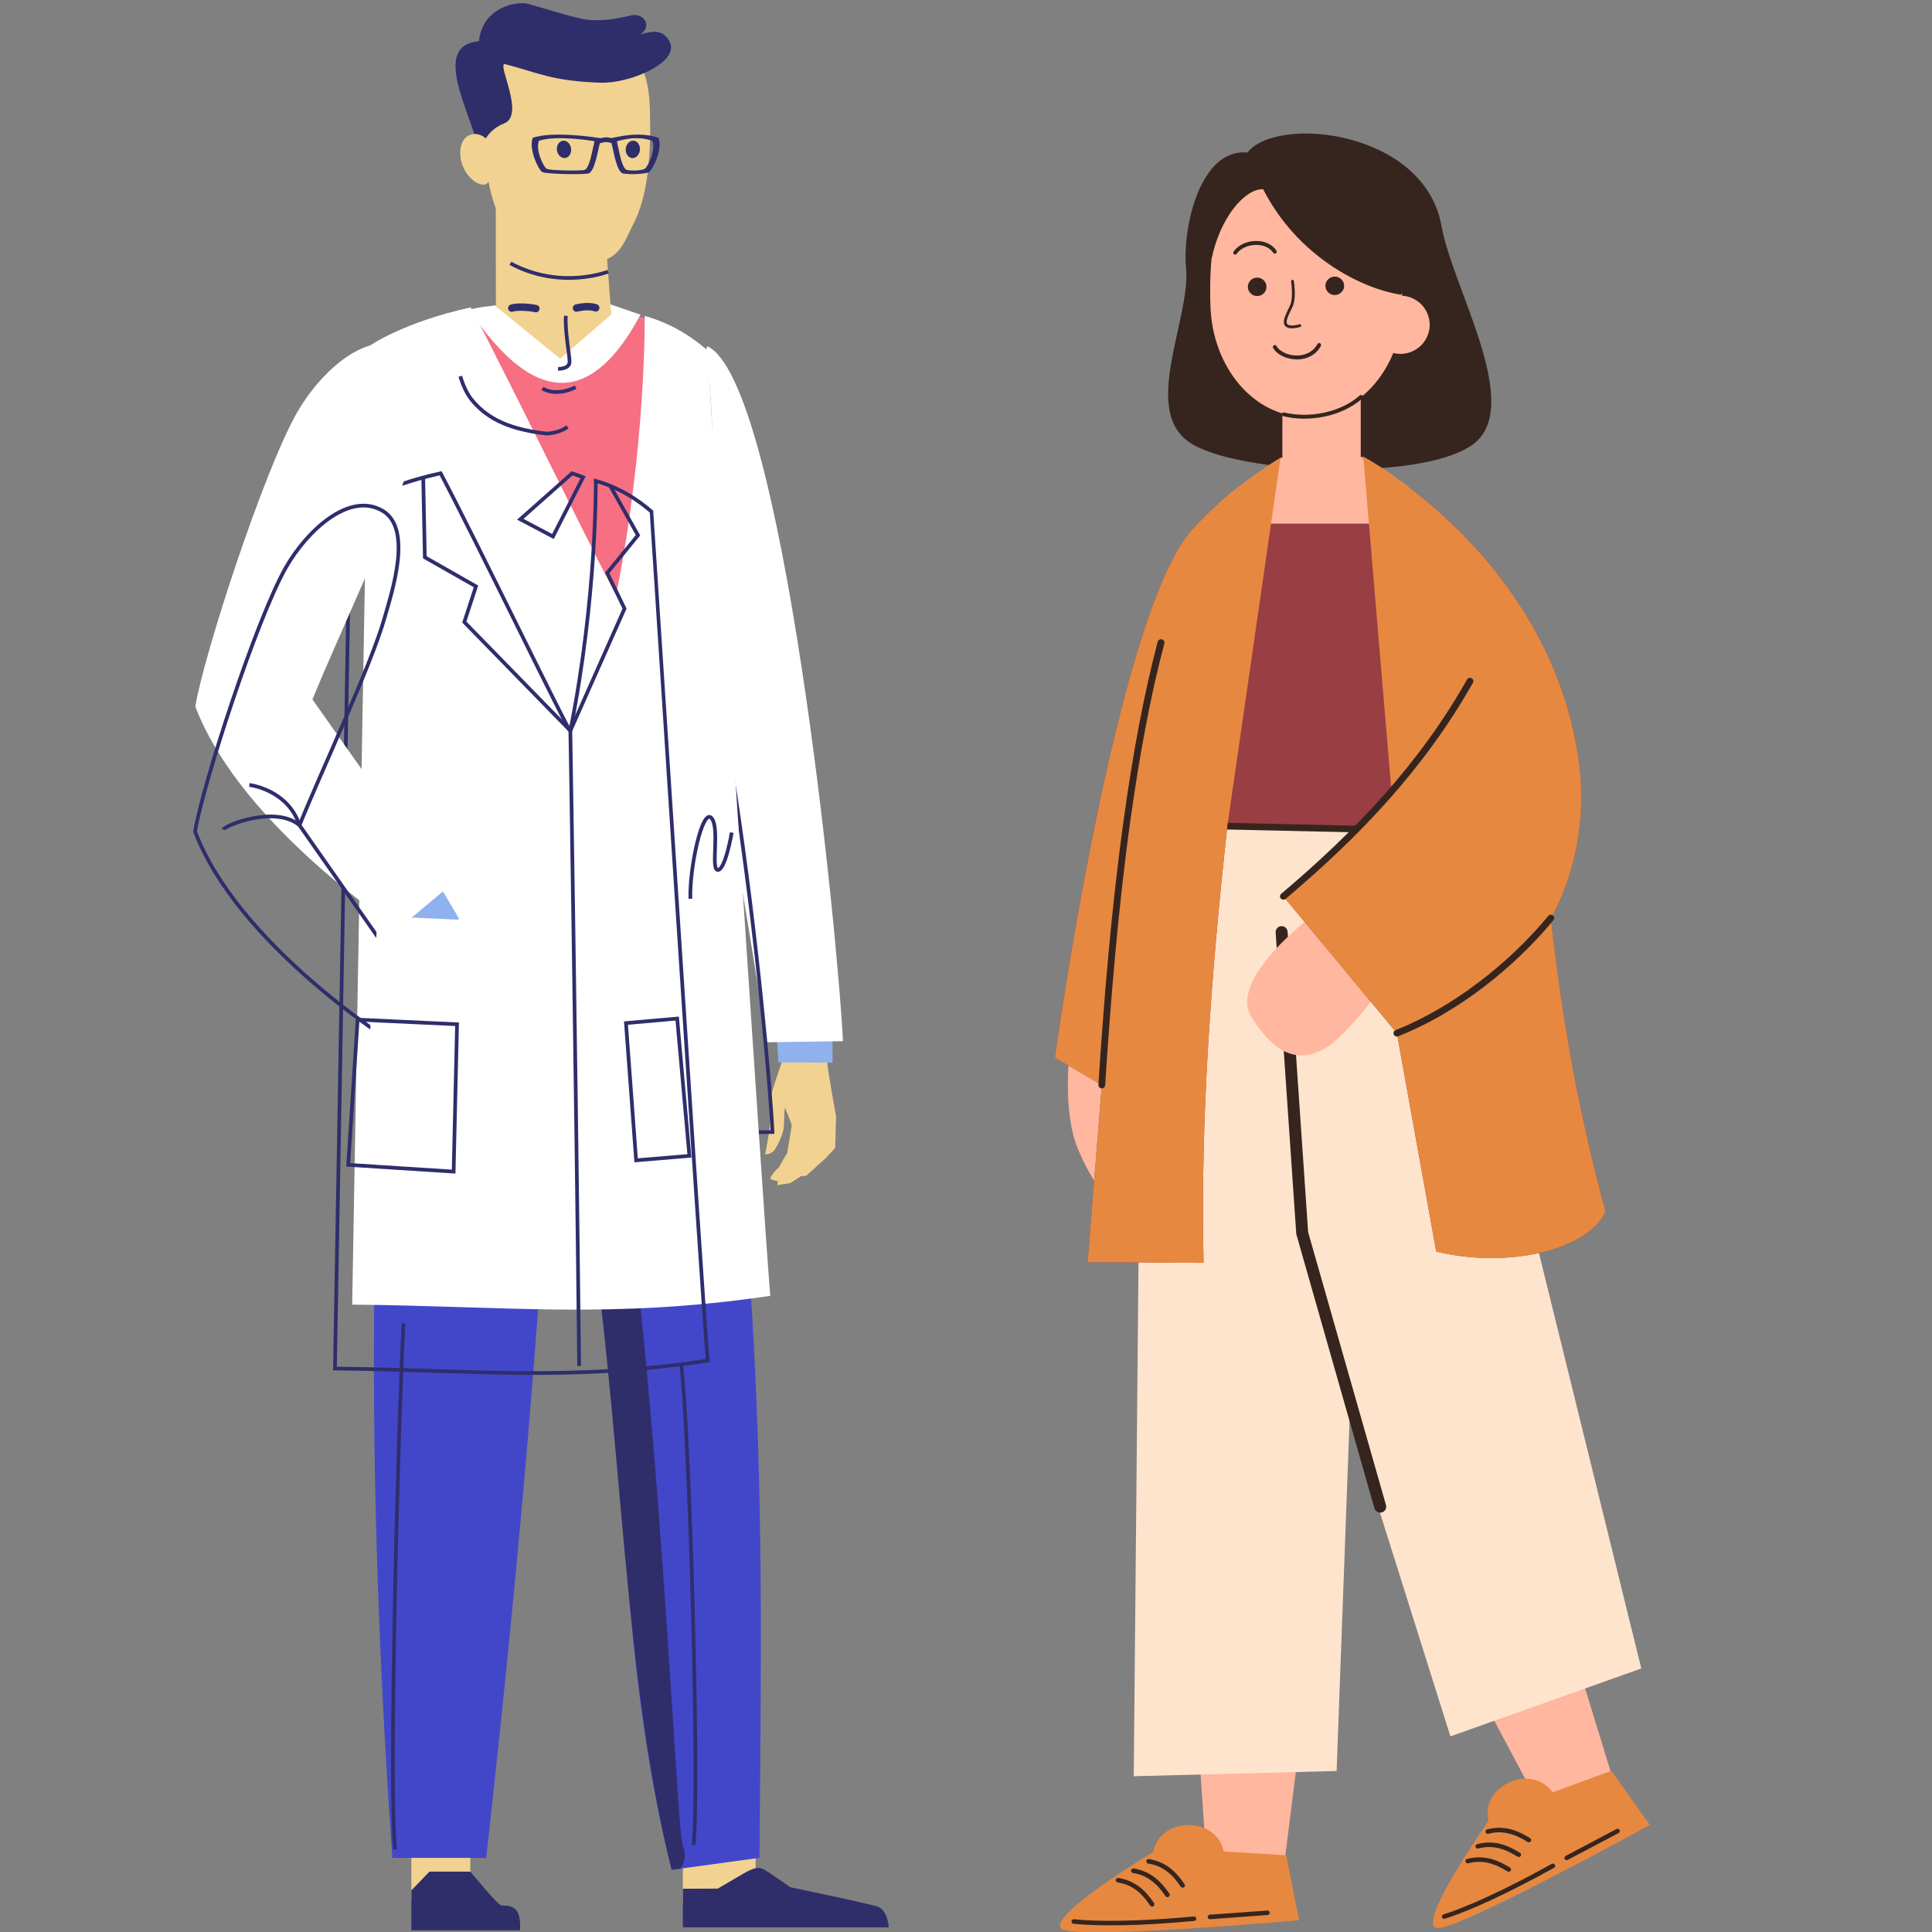 <svg xmlns="http://www.w3.org/2000/svg" xmlns:xlink="http://www.w3.org/1999/xlink" width="100" zoomAndPan="magnify" viewBox="0 0 75 75" height="100" preserveAspectRatio="xMidYMid meet" version="1.0"><rect x="0" y="0" width="75" height="75" fill="#808080" stroke="none"/><defs><clipPath id="179eda393f"><path d="M 24.953 38.66 L 34.5 38.66 L 34.5 51.047 L 24.953 51.047 Z M 24.953 38.66 " clip-rule="nonzero"/></clipPath><clipPath id="15d3e7bb6c"><path d="M 25.941 38.883 L 34.5 38.883 L 34.5 50.867 L 25.941 50.867 Z M 25.941 38.883 " clip-rule="nonzero"/></clipPath><clipPath id="92c256c96c"><path d="M 21.543 8.23 L 34.5 8.23 L 34.5 45.656 L 21.543 45.656 Z M 21.543 8.23 " clip-rule="nonzero"/></clipPath><clipPath id="eccc01b426"><path d="M 15.934 72.609 L 20.195 72.609 L 20.195 74.934 L 15.934 74.934 Z M 15.934 72.609 " clip-rule="nonzero"/></clipPath><clipPath id="d691261d74"><path d="M 26.477 72.477 L 34.5 72.477 L 34.5 74.84 L 26.477 74.84 Z M 26.477 72.477 " clip-rule="nonzero"/></clipPath><clipPath id="3955d6cbda"><path d="M 10.953 43.473 L 21.902 43.473 L 21.902 74.934 L 10.953 74.934 Z M 10.953 43.473 " clip-rule="nonzero"/></clipPath><clipPath id="6d2ac9d44b"><path d="M 23.516 45.211 L 34.5 45.211 L 34.5 74.934 L 23.516 74.934 Z M 23.516 45.211 " clip-rule="nonzero"/></clipPath><clipPath id="3e71f72e7c"><path d="M 8.309 0.121 L 34.5 0.121 L 34.5 17.809 L 8.309 17.809 Z M 8.309 0.121 " clip-rule="nonzero"/></clipPath><clipPath id="d2da1390eb"><path d="M 11.09 0.121 L 34.5 0.121 L 34.5 17.766 L 11.09 17.766 Z M 11.09 0.121 " clip-rule="nonzero"/></clipPath><clipPath id="1ec0705340"><path d="M 8.441 6.715 L 34.5 6.715 L 34.5 56.035 L 8.441 56.035 Z M 8.441 6.715 " clip-rule="nonzero"/></clipPath><clipPath id="96f776bd56"><path d="M 21 30 L 34.5 30 L 34.5 47 L 21 47 Z M 21 30 " clip-rule="nonzero"/></clipPath><clipPath id="127851f8a4"><path d="M 7.5 13 L 18 13 L 18 37 L 7.5 37 Z M 7.5 13 " clip-rule="nonzero"/></clipPath><clipPath id="5519ccc035"><path d="M 7.5 8 L 23 8 L 23 42 L 7.5 42 Z M 7.5 8 " clip-rule="nonzero"/></clipPath><clipPath id="f046a7e584"><path d="M 23.922 21.598 L 34.5 21.598 L 34.5 35.543 L 23.922 35.543 Z M 23.922 21.598 " clip-rule="nonzero"/></clipPath><clipPath id="8296555149"><path d="M 7.5 21 L 18 21 L 18 33 L 7.5 33 Z M 7.5 21 " clip-rule="nonzero"/></clipPath><clipPath id="698ce952bb"><path d="M 7.5 20 L 18 20 L 18 33 L 7.5 33 Z M 7.5 20 " clip-rule="nonzero"/></clipPath><clipPath id="4afe0371ec"><path d="M 55 68 L 64.352 68 L 64.352 75 L 55 75 Z M 55 68 " clip-rule="nonzero"/></clipPath><clipPath id="ed7d91220b"><path d="M 40.352 17 L 63 17 L 63 50 L 40.352 50 Z M 40.352 17 " clip-rule="nonzero"/></clipPath><clipPath id="f58b31d3cb"><path d="M 40.352 17 L 63 17 L 63 50 L 40.352 50 Z M 40.352 17 " clip-rule="nonzero"/></clipPath></defs><path fill="#f2d291" d="M 30.453 40.863 C 30.344 41.328 29.965 42.273 29.91 42.648 C 29.895 42.773 29.898 43.012 29.891 43.605 C 29.84 44.199 29.699 44.809 29.699 44.809 C 29.699 44.809 29.949 44.824 30.078 44.629 C 30.207 44.434 30.402 44.027 30.426 43.766 C 30.445 43.508 30.441 43.098 30.469 43.008 C 30.621 43.332 30.734 43.672 30.734 43.672 C 30.691 44.039 30.594 44.508 30.555 44.777 C 30.441 44.926 30.23 45.332 30.23 45.332 C 30.18 45.34 29.926 45.629 29.898 45.758 C 30.055 45.844 30.211 45.855 30.211 45.855 C 30.18 45.906 30.168 45.961 30.18 46.004 L 30.676 45.93 L 31.094 45.66 L 31.301 45.641 L 32.07 44.945 L 32.422 44.559 L 32.457 43.344 C 32.457 43.344 32.137 41.578 32.121 41.316 C 32.113 41.25 32.102 41.043 32.082 40.766 L 30.453 40.863 " fill-opacity="1" fill-rule="evenodd"/><g clip-path="url(#179eda393f)"><path stroke-linecap="butt" transform="matrix(0.004, 0, 0, -0.004, 7.5, 74.935)" fill="none" stroke-linejoin="miter" d="M 5062.015 6526.935 L 5114.255 6545.347 L 5269.232 6728.587 L 5301.447 6973.2 " stroke="#2f2e6b" stroke-width="35.908" stroke-opacity="1" stroke-miterlimit="22.926"/></g><g clip-path="url(#15d3e7bb6c)"><path stroke-linecap="butt" transform="matrix(0.004, 0, 0, -0.004, 7.5, 74.935)" fill="none" stroke-linejoin="miter" d="M 5274.456 6566.389 L 5383.289 6704.038 L 5415.503 6925.855 " stroke="#2f2e6b" stroke-width="35.908" stroke-opacity="1" stroke-miterlimit="22.926"/></g><path fill="#8fb2ee" d="M 32.32 40.02 L 30.164 40.383 L 30.219 41.242 L 32.32 41.254 L 32.32 40.02 " fill-opacity="1" fill-rule="evenodd"/><path fill="#ffffff" d="M 27.457 13.441 C 30.379 14.77 32.52 36.203 32.723 40.418 L 29.762 40.461 C 28.832 34.344 27.734 28.406 26.859 22.242 C 26.859 22.242 26.453 16.117 27.457 13.441 " fill-opacity="1" fill-rule="evenodd"/><g clip-path="url(#92c256c96c)"><path stroke-linecap="butt" transform="matrix(0.004, 0, 0, -0.004, 7.5, 74.935)" fill="none" stroke-linejoin="miter" d="M 4448.2 13802.193 C 5099.454 13504.098 5576.575 8693.38 5621.85 7747.369 L 4961.889 7737.724 C 4754.672 9110.712 4510.017 10443.37 4314.989 11826.879 C 4314.989 11826.879 4224.441 13201.62 4448.2 13802.193 Z M 4448.2 13802.193 " stroke="#2f2e6b" stroke-width="35.908" stroke-opacity="1" stroke-miterlimit="22.926"/></g><path fill="#f66f82" d="M 27.641 31.609 L 16.094 31.609 L 15.512 22.547 L 14.324 13.441 C 15.738 12.66 17.418 12.145 19.293 11.922 C 20 11.836 20.738 11.797 21.504 11.797 C 22.512 11.797 22.879 11.684 23.762 11.957 C 25.34 12.438 25.988 12.594 27.406 13.672 C 27.883 17.465 27.625 19.93 27.371 22.668 C 27.137 25.168 27.871 29.109 27.641 31.609 " fill-opacity="1" fill-rule="evenodd"/><path fill="#f2d291" d="M 15.969 73.805 L 18.258 73.805 L 18.258 71.148 L 15.969 71.148 L 15.969 73.805 " fill-opacity="1" fill-rule="evenodd"/><g clip-path="url(#eccc01b426)"><path fill="#2f2e6b" d="M 20.191 74.934 C 20.191 74.707 20.223 74.223 19.93 74.059 C 19.715 73.941 19.574 73.996 19.449 73.961 C 19.293 73.914 18.426 72.852 18.258 72.656 L 16.672 72.656 L 15.969 73.383 L 15.969 74.934 L 20.191 74.934 " fill-opacity="1" fill-rule="evenodd"/></g><path fill="#4247ca" d="M 15.672 30.867 C 14.039 45.223 14.367 59.855 15.23 72.121 C 16.387 72.121 17.719 72.121 18.875 72.121 C 20.188 60.305 21.496 46.523 21.906 30.871 L 15.672 30.867 " fill-opacity="1" fill-rule="evenodd"/><path fill="#f2d291" d="M 26.508 73.871 L 29.332 73.871 L 29.332 71.219 L 26.508 71.219 L 26.508 73.871 " fill-opacity="1" fill-rule="evenodd"/><path fill="#4247ca" d="M 27.254 30.867 C 28.199 38.492 29 46.32 29.332 53.59 C 29.641 60.336 29.516 66.59 29.484 72.121 L 26.074 72.586 C 24.41 65.977 24.172 58.82 23.965 53.324 C 23.336 48.762 22.695 45.172 22.031 41.426 C 21.82 40.258 20.641 39.422 20.5 38.195 C 20.25 36.031 21.133 33.137 20.859 30.867 L 27.254 30.867 " fill-opacity="1" fill-rule="evenodd"/><g clip-path="url(#d691261d74)"><path fill="#2f2e6b" d="M 26.508 74.82 L 34.504 74.82 C 34.504 74.82 34.465 74.141 34.059 74.012 C 33.652 73.879 30.68 73.262 30.68 73.262 C 30.68 73.262 29.895 72.715 29.676 72.582 C 29.453 72.453 29.246 72.504 28.836 72.746 L 27.863 73.316 L 26.508 73.32 L 26.508 74.82 " fill-opacity="1" fill-rule="evenodd"/></g><path fill="#2f2e6b" d="M 23 39.148 C 25.383 47.465 26.207 70.926 26.508 71.66 C 26.648 72.004 26.59 72.293 26.414 72.539 L 26.074 72.586 C 23.926 64.059 24.203 53.047 22.191 43.301 L 22.199 43.301 L 23 39.148 " fill-opacity="1" fill-rule="evenodd"/><path stroke-linecap="butt" transform="matrix(0.004, 0, 0, -0.004, 7.5, 74.935)" fill="none" stroke-linejoin="miter" d="M 3091.712 7039.833 L 3311.119 8193.634 " stroke="#2f2e6b" stroke-width="35.908" stroke-opacity="1" stroke-miterlimit="22.926"/><g clip-path="url(#3955d6cbda)"><path stroke-linecap="butt" transform="matrix(0.004, 0, 0, -0.004, 7.5, 74.935)" fill="none" stroke-linejoin="miter" d="M 1959.855 785.987 C 1898.909 1312.913 1979.88 4654.201 2040.826 5889.539 " stroke="#2f2e6b" stroke-width="35.908" stroke-opacity="1" stroke-miterlimit="22.926"/></g><g clip-path="url(#6d2ac9d44b)"><path stroke-linecap="butt" transform="matrix(0.004, 0, 0, -0.004, 7.5, 74.935)" fill="none" stroke-linejoin="miter" d="M 4855.669 827.194 C 4916.615 1373.408 4815.619 4876.895 4734.647 5504.646 " stroke="#2f2e6b" stroke-width="35.908" stroke-opacity="1" stroke-miterlimit="22.926"/></g><path fill="#ffffff" d="M 18.215 12.027 C 20.844 15.957 23.059 15.594 24.863 12.215 L 23.594 11.781 L 19.723 11.781 C 19.215 11.883 18.672 11.887 18.215 12.027 " fill-opacity="1" fill-rule="evenodd"/><path fill="#f2d291" d="M 23.73 12.211 L 21.742 13.922 L 19.25 11.895 L 19.246 7.168 L 23.391 7.746 L 23.73 12.211 " fill-opacity="1" fill-rule="evenodd"/><path stroke-linecap="butt" transform="matrix(0.004, 0, 0, -0.004, 7.5, 74.935)" fill="none" stroke-linejoin="miter" d="M 3174.425 13694.353 L 2858.376 13526.894 L 2509.241 14113.438 L 2615.462 14152.015 Z M 3174.425 13694.353 " stroke="#2f2e6b" stroke-width="35.908" stroke-opacity="1" stroke-miterlimit="22.926"/><path fill="#f2d291" d="M 21.898 0.973 C 21.102 1.012 18.699 1.156 18.734 4.25 C 18.773 7.348 19.273 8.348 19.664 8.801 C 20.164 9.379 20.961 10.012 22.906 10.219 C 24.035 10.129 24.203 9.453 24.543 8.785 C 24.812 8.254 25.344 7.18 25.223 4.09 C 25.102 0.996 22.695 0.973 21.898 0.973 " fill-opacity="1" fill-rule="evenodd"/><path fill="#2f2e6b" d="M 18.609 5.926 C 18.336 4.453 16.68 1.77 18.59 1.602 C 18.75 0.188 20.172 0.062 20.457 0.141 C 21.445 0.398 22.387 0.754 22.988 0.781 C 23.609 0.812 24.148 0.676 24.5 0.598 C 24.992 0.488 25.332 1.012 24.867 1.328 C 25.086 1.293 25.73 1.004 26.012 1.656 C 26.348 2.438 24.445 3.246 23.316 3.211 C 21.395 3.145 20.906 2.824 19.586 2.484 C 19.312 2.527 20.391 4.477 19.566 4.793 C 18.742 5.113 18.656 5.926 18.609 5.926 " fill-opacity="1" fill-rule="evenodd"/><path stroke-linecap="butt" transform="matrix(0.004, 0, 0, -0.004, 7.5, 74.935)" fill="none" stroke-linejoin="miter" d="M 4026.801 16097.52 C 4026.801 16097.52 3567.093 15915.156 3078.653 16178.181 " stroke="#2f2e6b" stroke-width="35.908" stroke-opacity="1" stroke-miterlimit="22.926"/><path fill="#2f2e6b" d="M 21.875 5.461 C 22.027 5.457 22.16 5.605 22.172 5.793 C 22.184 5.98 22.066 6.133 21.914 6.137 C 21.762 6.137 21.629 5.988 21.617 5.805 C 21.605 5.617 21.723 5.465 21.875 5.461 " fill-opacity="1" fill-rule="evenodd"/><path fill="#2f2e6b" d="M 24.57 5.461 C 24.418 5.465 24.293 5.621 24.289 5.809 C 24.289 5.992 24.41 6.141 24.562 6.137 C 24.715 6.133 24.84 5.977 24.844 5.789 C 24.844 5.602 24.723 5.457 24.57 5.461 " fill-opacity="1" fill-rule="evenodd"/><path stroke-linecap="butt" transform="matrix(0.004, 0, 0, -0.004, 7.5, 74.935)" fill="none" stroke-linejoin="miter" d="M 3616.72 15668.79 C 3604.531 15531.14 3655.9 15269.869 3652.417 15219.018 C 3648.064 15149.755 3540.973 15154.139 3540.973 15154.139 " stroke="#2f2e6b" stroke-width="35.908" stroke-opacity="1" stroke-miterlimit="22.926"/><path stroke-linecap="butt" transform="matrix(0.004, 0, 0, -0.004, 7.5, 74.935)" fill="none" stroke-linejoin="miter" d="M 3389.478 14963.884 C 3389.478 14963.884 3511.37 14877.963 3711.622 14976.159 " stroke="#2f2e6b" stroke-width="35.908" stroke-opacity="1" stroke-miterlimit="22.926"/><g clip-path="url(#3e71f72e7c)"><path stroke-linecap="round" transform="matrix(0.004, 0, 0, -0.004, 7.5, 74.935)" fill="none" stroke-linejoin="miter" d="M 3091.712 15743.314 C 3133.504 15759.095 3254.526 15754.711 3325.92 15738.93 " stroke="#2f2e6b" stroke-width="71.822" stroke-opacity="1" stroke-miterlimit="28.654"/></g><g clip-path="url(#d2da1390eb)"><path stroke-linecap="round" transform="matrix(0.004, 0, 0, -0.004, 7.5, 74.935)" fill="none" stroke-linejoin="miter" d="M 3906.65 15745.944 C 3864.858 15761.725 3791.723 15761.725 3719.458 15744.19 " stroke="#2f2e6b" stroke-width="71.822" stroke-opacity="1" stroke-miterlimit="28.654"/></g><path fill="#2f2e6b" d="M 23.074 5.48 C 23.074 5.48 23.055 5.629 23.023 5.73 C 22.992 5.828 22.879 6.594 22.664 6.602 C 22.449 6.637 21.336 6.621 21.219 6.551 C 21.098 6.477 20.777 5.809 20.922 5.465 C 21.594 5.242 22.922 5.457 23.074 5.48 Z M 23.953 5.48 C 24.105 5.457 24.652 5.242 25.324 5.465 C 25.469 5.809 25.148 6.477 25.031 6.551 C 24.91 6.621 24.574 6.637 24.359 6.602 C 24.145 6.594 24.031 5.828 24 5.73 C 23.969 5.629 23.953 5.48 23.953 5.48 Z M 23.312 5.363 C 23.094 5.332 21.496 5.078 20.684 5.348 C 20.508 5.766 20.898 6.586 21.047 6.676 C 21.195 6.762 22.555 6.781 22.82 6.738 C 23.082 6.727 23.219 5.793 23.258 5.668 C 23.27 5.637 23.281 5.598 23.289 5.559 C 23.492 5.512 23.531 5.496 23.738 5.555 C 23.746 5.594 23.754 5.637 23.766 5.668 C 23.805 5.793 23.941 6.727 24.207 6.738 C 24.469 6.781 25.055 6.762 25.199 6.676 C 25.348 6.586 25.738 5.766 25.562 5.348 C 24.766 5.082 23.988 5.324 23.727 5.359 C 23.512 5.316 23.527 5.324 23.312 5.363 " fill-opacity="1" fill-rule="evenodd"/><path fill="#f2d291" d="M 19.012 5.586 C 18.906 5.402 18.777 5.254 18.531 5.211 C 18.289 5.164 17.848 5.297 17.867 5.984 C 17.883 6.672 18.477 7.25 18.84 7.16 C 19.203 7.066 19.012 5.586 19.012 5.586 " fill-opacity="1" fill-rule="evenodd"/><path stroke-linecap="butt" transform="matrix(0.004, 0, 0, -0.004, 7.5, 74.935)" fill="none" stroke-linejoin="miter" d="M 2507.5 15489.057 C 2506.629 15508.345 2430.011 15595.143 2367.324 15532.894 " stroke="#2f2e6b" stroke-width="35.908" stroke-opacity="1" stroke-miterlimit="22.926"/><path fill="#ffffff" d="M 25.027 12.262 C 25.027 12.262 25.09 17.254 23.922 23.066 C 23.922 23.281 19.797 14.793 18.273 11.934 C 15.633 12.508 14.324 13.441 14.324 13.441 L 13.672 50.645 C 19.746 50.703 23.75 51.211 29.902 50.305 C 29.68 47.82 27.461 13.609 27.457 13.594 C 26.594 12.852 25.773 12.473 25.027 12.262 " fill-opacity="1" fill-rule="evenodd"/><g clip-path="url(#1ec0705340)"><path stroke-linecap="butt" transform="matrix(0.004, 0, 0, -0.004, 7.5, 74.935)" fill="none" stroke-linejoin="miter" d="M 3906.65 14066.971 C 3906.65 14066.971 3920.58 12946.486 3660.253 11641.885 C 3660.253 11593.664 2740.837 13498.838 2401.279 14140.618 C 1812.713 14011.736 1521.042 13802.193 1521.042 13802.193 L 1375.642 5452.042 C 2729.518 5438.89 3621.944 5324.913 4993.233 5528.319 C 4943.606 6085.931 4449.071 13764.493 4448.2 13768 C 4255.784 13934.582 4072.946 14019.626 3906.65 14066.971 Z M 3906.65 14066.971 " stroke="#2f2e6b" stroke-width="35.908" stroke-opacity="1" stroke-miterlimit="22.926"/></g><path stroke-linecap="butt" transform="matrix(0.004, 0, 0, -0.004, 7.5, 74.935)" fill="none" stroke-linejoin="miter" d="M 3174.425 13694.353 L 3491.345 13526.894 L 3783.887 14102.041 L 3677.666 14140.618 Z M 3174.425 13694.353 " stroke="#2f2e6b" stroke-width="35.908" stroke-opacity="1" stroke-miterlimit="22.926"/><path stroke-linecap="butt" transform="matrix(0.004, 0, 0, -0.004, 7.5, 74.935)" fill="none" stroke-linejoin="miter" d="M 3660.253 11641.885 C 3660.253 11641.885 3713.363 8459.288 3745.578 5477.467 " stroke="#2f2e6b" stroke-width="35.908" stroke-opacity="1" stroke-miterlimit="22.926"/><path stroke-linecap="butt" transform="matrix(0.004, 0, 0, -0.004, 7.5, 74.935)" fill="none" stroke-linejoin="miter" d="M 3660.253 11641.885 L 2631.133 12696.613 L 2744.319 13042.929 L 2248.043 13325.242 L 2232.371 14099.41 " stroke="#2f2e6b" stroke-width="35.908" stroke-opacity="1" stroke-miterlimit="22.926"/><path stroke-linecap="butt" transform="matrix(0.004, 0, 0, -0.004, 7.5, 74.935)" fill="none" stroke-linejoin="miter" d="M 3660.253 11641.885 L 4186.132 12827.249 L 4018.094 13173.564 L 4316.731 13539.168 L 4044.214 14024.01 " stroke="#2f2e6b" stroke-width="35.908" stroke-opacity="1" stroke-miterlimit="22.926"/><path stroke-linecap="butt" transform="matrix(0.004, 0, 0, -0.004, 7.5, 74.935)" fill="none" stroke-linejoin="miter" d="M 2591.954 15082.245 C 2629.392 14958.624 2672.925 14889.361 2711.234 14843.77 C 2822.679 14714.011 3000.293 14571.101 3433.882 14525.51 C 3523.56 14532.524 3585.376 14557.073 3632.392 14591.266 " stroke="#2f2e6b" stroke-width="35.908" stroke-opacity="1" stroke-miterlimit="22.926"/><g clip-path="url(#96f776bd56)"><path stroke-linecap="butt" transform="matrix(0.004, 0, 0, -0.004, 7.5, 74.935)" fill="none" stroke-linejoin="miter" d="M 4200.062 8804.727 L 4697.209 8848.565 L 4815.619 7515.907 L 4298.447 7472.946 Z M 4200.062 8804.727 " stroke="#2f2e6b" stroke-width="35.908" stroke-opacity="1" stroke-miterlimit="22.926"/></g><g clip-path="url(#127851f8a4)"><path fill="#ffffff" d="M 11.535 16.008 C 10.246 18.258 7.914 25.406 7.582 27.426 C 9.402 32.23 15.934 36.379 15.934 36.379 L 17.383 34.609 C 17.383 34.609 13.664 29.324 12.129 27.152 C 13.145 24.656 15.242 20.27 15.848 18.133 C 16.152 17.062 17.055 14.355 15.77 13.57 C 14.312 12.688 12.449 14.418 11.535 16.008 " fill-opacity="1" fill-rule="evenodd"/></g><g clip-path="url(#5519ccc035)"><path stroke-linecap="butt" transform="matrix(0.004, 0, 0, -0.004, 7.5, 74.935)" fill="none" stroke-linejoin="miter" d="M 899.391 13226.169 C 612.074 12721.162 92.29 11116.713 18.284 10663.434 C 424.011 9585.033 1879.754 8653.926 1879.754 8653.926 L 2202.769 9051.093 C 2202.769 9051.093 1373.901 10237.334 1031.732 10724.806 C 1258.103 11285.048 1725.647 12269.637 1860.6 12749.218 C 1928.511 12989.447 2129.633 13597.034 1843.186 13773.26 C 1518.43 13971.405 1103.126 13583.006 899.391 13226.169 Z M 899.391 13226.169 " stroke="#2f2e6b" stroke-width="35.908" stroke-opacity="1" stroke-miterlimit="22.926"/></g><path fill="#8fb2ee" d="M 17.195 34.605 L 15.523 36.004 L 16.008 36.719 L 17.824 35.668 L 17.195 34.605 " fill-opacity="1" fill-rule="evenodd"/><path fill="#ffffff" d="M 14.66 35.559 L 18.988 35.758 L 18.84 42.129 L 14.25 41.836 L 14.66 35.559 " fill-opacity="1" fill-rule="evenodd"/><path stroke-linecap="butt" transform="matrix(0.004, 0, 0, -0.004, 7.5, 74.935)" fill="none" stroke-linejoin="miter" d="M 1595.919 8838.044 L 2560.61 8793.329 L 2527.525 7363.353 L 1504.5 7429.109 Z M 1595.919 8838.044 " stroke="#2f2e6b" stroke-width="35.908" stroke-opacity="1" stroke-miterlimit="22.926"/><g clip-path="url(#f046a7e584)"><path stroke-linecap="butt" transform="matrix(0.004, 0, 0, -0.004, 7.5, 74.935)" fill="none" stroke-linejoin="miter" d="M 4825.196 10011.133 C 4815.619 10313.611 4940.994 10887.881 5028.06 10796.699 C 5114.255 10705.518 5019.353 10289.939 5091.618 10290.816 C 5164.753 10290.816 5226.57 10653.789 5226.57 10653.789 " stroke="#2f2e6b" stroke-width="35.908" stroke-opacity="1" stroke-miterlimit="22.926"/></g><g clip-path="url(#8296555149)"><path stroke-linecap="butt" transform="matrix(0.004, 0, 0, -0.004, 7.5, 74.935)" fill="none" stroke-linejoin="miter" d="M 1031.732 10724.806 C 796.653 10920.321 308.213 10724.806 293.412 10682.722 " stroke="#2f2e6b" stroke-width="35.908" stroke-opacity="1" stroke-miterlimit="22.926"/></g><g clip-path="url(#698ce952bb)"><path stroke-linecap="butt" transform="matrix(0.004, 0, 0, -0.004, 7.5, 74.935)" fill="none" stroke-linejoin="miter" d="M 545.033 11115.836 C 545.033 11115.836 916.804 11073.752 1031.732 10724.806 " stroke="#2f2e6b" stroke-width="35.908" stroke-opacity="1" stroke-miterlimit="22.926"/></g><path fill="#36251e" d="M 46.043 10.402 C 45.895 8.84 46.586 5.746 48.426 5.922 C 49.566 4.453 55.301 5.062 55.957 8.766 C 56.375 11.133 59.059 15.582 57.301 17.152 C 55.543 18.719 47.969 18.445 46.145 17.152 C 44.316 15.859 46.227 12.363 46.043 10.402 Z M 46.043 10.402 " fill-opacity="1" fill-rule="evenodd"/><path fill="#ffb79f" d="M 46.504 67.383 L 46.891 73.035 L 49.766 73.055 L 50.637 66.152 Z M 46.504 67.383 " fill-opacity="1" fill-rule="evenodd"/><path fill="#ffb79f" d="M 57.516 65.879 L 60.191 70.895 L 62.828 69.758 L 60.785 63.102 Z M 57.516 65.879 " fill-opacity="1" fill-rule="evenodd"/><path fill="#e78841" d="M 44.77 71.891 C 45.02 70.512 47.238 70.496 47.504 71.875 L 49.93 72.02 L 50.43 74.543 C 50.43 74.543 42.207 75.277 41.277 74.91 C 40.352 74.543 44.77 71.891 44.77 71.891 Z M 44.77 71.891 " fill-opacity="1" fill-rule="evenodd"/><g clip-path="url(#4afe0371ec)"><path fill="#e78841" d="M 57.785 70.688 C 57.441 69.328 59.465 68.426 60.273 69.578 L 62.551 68.742 L 64.047 70.844 C 64.047 70.844 56.836 74.812 55.836 74.848 C 54.836 74.883 57.785 70.688 57.785 70.688 Z M 57.785 70.688 " fill-opacity="1" fill-rule="evenodd"/></g><path fill="#36251e" d="M 44.574 72.344 C 44.863 72.387 45.102 72.496 45.301 72.648 C 45.512 72.805 45.684 73.016 45.836 73.242 C 45.863 73.281 45.918 73.293 45.961 73.266 C 46 73.238 46.012 73.184 45.984 73.145 C 45.82 72.898 45.633 72.68 45.41 72.508 C 45.184 72.34 44.922 72.219 44.602 72.168 C 44.555 72.16 44.508 72.195 44.5 72.242 C 44.492 72.289 44.527 72.336 44.574 72.344 Z M 44.574 72.344 " fill-opacity="1" fill-rule="evenodd"/><path fill="#36251e" d="M 57.777 71.188 C 58.062 71.109 58.32 71.117 58.566 71.176 C 58.824 71.234 59.066 71.355 59.301 71.504 C 59.344 71.531 59.398 71.52 59.426 71.477 C 59.453 71.434 59.438 71.383 59.398 71.355 C 59.145 71.199 58.883 71.07 58.609 71.004 C 58.336 70.938 58.047 70.934 57.734 71.016 C 57.688 71.031 57.656 71.078 57.668 71.125 C 57.684 71.172 57.73 71.199 57.777 71.188 Z M 57.777 71.188 " fill-opacity="1" fill-rule="evenodd"/><path fill="#36251e" d="M 43.984 72.711 C 44.273 72.754 44.508 72.863 44.707 73.016 C 44.918 73.172 45.09 73.379 45.246 73.609 C 45.273 73.648 45.328 73.66 45.367 73.633 C 45.41 73.605 45.422 73.551 45.395 73.512 C 45.227 73.266 45.043 73.047 44.816 72.875 C 44.594 72.707 44.332 72.586 44.012 72.535 C 43.961 72.527 43.914 72.562 43.91 72.609 C 43.902 72.656 43.934 72.703 43.984 72.711 Z M 43.984 72.711 " fill-opacity="1" fill-rule="evenodd"/><path fill="#36251e" d="M 57.387 71.758 C 57.672 71.684 57.93 71.688 58.176 71.746 C 58.434 71.809 58.676 71.93 58.91 72.074 C 58.953 72.102 59.008 72.09 59.035 72.047 C 59.062 72.008 59.047 71.953 59.008 71.926 C 58.754 71.77 58.496 71.641 58.219 71.574 C 57.945 71.512 57.656 71.504 57.344 71.59 C 57.297 71.602 57.266 71.652 57.281 71.695 C 57.293 71.742 57.344 71.773 57.387 71.758 Z M 57.387 71.758 " fill-opacity="1" fill-rule="evenodd"/><path fill="#36251e" d="M 43.391 73.078 C 43.68 73.121 43.914 73.23 44.117 73.379 C 44.324 73.539 44.496 73.746 44.652 73.977 C 44.68 74.016 44.734 74.027 44.777 74 C 44.816 73.973 44.828 73.918 44.801 73.879 C 44.637 73.633 44.449 73.41 44.223 73.242 C 44 73.074 43.738 72.953 43.418 72.902 C 43.371 72.895 43.324 72.93 43.316 72.977 C 43.309 73.023 43.344 73.07 43.391 73.078 Z M 43.391 73.078 " fill-opacity="1" fill-rule="evenodd"/><path fill="#36251e" d="M 57 72.332 C 57.281 72.258 57.539 72.262 57.785 72.32 C 58.043 72.383 58.285 72.504 58.52 72.648 C 58.562 72.676 58.617 72.664 58.645 72.621 C 58.672 72.582 58.66 72.527 58.617 72.5 C 58.367 72.344 58.105 72.215 57.828 72.148 C 57.555 72.086 57.266 72.078 56.953 72.164 C 56.906 72.176 56.875 72.223 56.891 72.27 C 56.902 72.316 56.953 72.344 57 72.332 Z M 57 72.332 " fill-opacity="1" fill-rule="evenodd"/><path fill="#36251e" d="M 46.977 74.504 L 49.207 74.34 C 49.258 74.336 49.293 74.297 49.289 74.246 C 49.285 74.199 49.242 74.16 49.195 74.168 L 46.965 74.328 C 46.914 74.332 46.879 74.375 46.883 74.422 C 46.887 74.469 46.93 74.508 46.977 74.504 Z M 46.977 74.504 " fill-opacity="1" fill-rule="evenodd"/><path fill="#36251e" d="M 60.863 72.199 L 62.836 71.156 C 62.879 71.133 62.895 71.082 62.871 71.039 C 62.848 70.996 62.793 70.98 62.75 71.004 L 60.777 72.047 C 60.734 72.066 60.719 72.121 60.742 72.164 C 60.766 72.207 60.82 72.223 60.863 72.199 Z M 60.863 72.199 " fill-opacity="1" fill-rule="evenodd"/><path fill="#36251e" d="M 41.676 74.68 C 42.184 74.734 42.836 74.75 43.555 74.738 C 44.438 74.723 45.426 74.66 46.359 74.57 C 46.41 74.566 46.445 74.523 46.438 74.477 C 46.434 74.426 46.391 74.391 46.344 74.398 C 45.414 74.484 44.434 74.547 43.551 74.562 C 42.84 74.574 42.195 74.559 41.695 74.504 C 41.645 74.5 41.602 74.535 41.598 74.582 C 41.59 74.629 41.625 74.676 41.676 74.68 Z M 41.676 74.68 " fill-opacity="1" fill-rule="evenodd"/><path fill="#36251e" d="M 56.09 74.484 C 56.578 74.332 57.18 74.086 57.832 73.785 C 58.633 73.414 59.508 72.965 60.328 72.508 C 60.371 72.484 60.383 72.43 60.359 72.391 C 60.336 72.348 60.281 72.332 60.238 72.355 C 59.426 72.809 58.555 73.258 57.758 73.625 C 57.113 73.922 56.516 74.168 56.035 74.316 C 55.988 74.332 55.961 74.383 55.977 74.43 C 55.992 74.473 56.043 74.5 56.09 74.484 Z M 56.09 74.484 " fill-opacity="1" fill-rule="evenodd"/><path fill="#ffb79f" d="M 49.781 13.969 L 52.824 13.969 L 52.824 18.738 L 49.781 18.738 Z M 49.781 13.969 " fill-opacity="1" fill-rule="evenodd"/><path fill="#ffb79f" d="M 54.086 13.703 C 53.488 15.172 52.203 16.188 50.715 16.188 C 48.656 16.188 47.059 14.246 46.988 11.863 C 46.844 7.316 48.348 6.375 50.402 6.375 C 52.352 6.375 54.598 7.805 54.426 11.48 C 55.027 11.512 55.5 12.004 55.5 12.609 C 55.5 13.23 54.992 13.738 54.363 13.738 C 54.27 13.738 54.176 13.727 54.086 13.703 Z M 54.086 13.703 " fill-opacity="1" fill-rule="evenodd"/><path fill="#36251e" d="M 49.82 16.156 C 50.289 16.277 50.867 16.289 51.438 16.168 C 51.965 16.055 52.48 15.824 52.891 15.465 C 52.922 15.438 52.922 15.391 52.895 15.359 C 52.867 15.328 52.82 15.324 52.785 15.352 C 52.398 15.695 51.906 15.91 51.402 16.02 C 50.859 16.137 50.305 16.125 49.855 16.012 C 49.816 16 49.773 16.023 49.766 16.066 C 49.754 16.105 49.777 16.148 49.82 16.156 Z M 49.82 16.156 " fill-opacity="1" fill-rule="evenodd"/><path fill="#36251e" d="M 48.012 9.848 C 48.156 9.645 48.434 9.52 48.719 9.508 C 48.992 9.496 49.27 9.582 49.426 9.812 C 49.449 9.848 49.496 9.855 49.531 9.832 C 49.566 9.809 49.574 9.762 49.551 9.727 C 49.363 9.453 49.035 9.34 48.711 9.355 C 48.379 9.371 48.051 9.523 47.887 9.766 C 47.863 9.801 47.871 9.848 47.906 9.871 C 47.941 9.895 47.992 9.883 48.012 9.848 Z M 48.012 9.848 " fill-opacity="1" fill-rule="evenodd"/><path fill="#36251e" d="M 51.324 9.848 C 51.465 9.645 51.746 9.52 52.027 9.508 C 52.301 9.496 52.578 9.582 52.734 9.812 C 52.762 9.848 52.809 9.855 52.844 9.832 C 52.879 9.809 52.887 9.762 52.863 9.727 C 52.672 9.453 52.348 9.34 52.023 9.355 C 51.688 9.371 51.359 9.523 51.195 9.766 C 51.172 9.801 51.184 9.848 51.219 9.871 C 51.254 9.895 51.301 9.883 51.324 9.848 Z M 51.324 9.848 " fill-opacity="1" fill-rule="evenodd"/><path fill="#36251e" d="M 49.422 13.508 C 49.578 13.781 49.977 13.961 50.375 13.953 C 50.73 13.945 51.086 13.789 51.277 13.426 C 51.297 13.391 51.281 13.344 51.242 13.324 C 51.207 13.305 51.16 13.32 51.141 13.359 C 50.977 13.664 50.672 13.793 50.371 13.801 C 50.031 13.809 49.688 13.664 49.555 13.434 C 49.535 13.395 49.488 13.383 49.453 13.402 C 49.414 13.426 49.402 13.469 49.422 13.508 Z M 49.422 13.508 " fill-opacity="1" fill-rule="evenodd"/><path fill="#36251e" d="M 50.121 10.926 C 50.121 10.926 50.164 11.211 50.152 11.488 C 50.145 11.617 50.129 11.746 50.086 11.84 C 50 12.023 49.895 12.223 49.855 12.379 C 49.824 12.504 49.836 12.602 49.902 12.668 C 49.961 12.719 50.047 12.742 50.141 12.746 C 50.301 12.746 50.477 12.691 50.477 12.691 C 50.504 12.684 50.52 12.652 50.512 12.625 C 50.5 12.594 50.469 12.578 50.441 12.59 C 50.441 12.59 50.285 12.637 50.145 12.637 C 50.078 12.633 50.02 12.625 49.98 12.586 C 49.938 12.547 49.941 12.484 49.961 12.406 C 50 12.254 50.105 12.062 50.188 11.883 C 50.23 11.781 50.254 11.637 50.262 11.488 C 50.273 11.203 50.227 10.91 50.227 10.91 C 50.223 10.879 50.195 10.859 50.168 10.863 C 50.137 10.867 50.117 10.895 50.121 10.926 Z M 50.121 10.926 " fill-opacity="1" fill-rule="evenodd"/><path fill="#36251e" d="M 47.031 10.062 C 47.352 8.48 48.301 7.328 49.035 7.344 C 50.363 9.953 52.855 11.211 54.391 11.441 L 54.945 10.574 C 54.945 10.574 54.801 8.293 54.336 7.32 C 53.875 6.344 53.367 6.512 52.641 6.219 C 51.918 5.93 50.738 5.562 50.219 5.715 C 49.699 5.871 48.742 5.633 48.262 6.055 C 47.777 6.48 47.871 6.035 47.512 6.695 C 47.148 7.352 47.031 10.062 47.031 10.062 Z M 47.031 10.062 " fill-opacity="1" fill-rule="evenodd"/><path fill="#36251e" d="M 49.164 11.133 C 49.164 11.234 49.129 11.316 49.059 11.387 C 48.988 11.457 48.902 11.492 48.805 11.492 C 48.703 11.492 48.617 11.457 48.547 11.387 C 48.477 11.316 48.441 11.234 48.441 11.133 C 48.441 11.035 48.477 10.953 48.547 10.883 C 48.617 10.812 48.703 10.777 48.805 10.777 C 48.902 10.777 48.988 10.812 49.059 10.883 C 49.129 10.953 49.164 11.035 49.164 11.133 Z M 49.164 11.133 " fill-opacity="1" fill-rule="nonzero"/><path fill="#36251e" d="M 52.18 11.098 C 52.18 11.195 52.145 11.277 52.07 11.348 C 52 11.418 51.918 11.453 51.816 11.453 C 51.715 11.453 51.633 11.418 51.559 11.348 C 51.488 11.277 51.453 11.195 51.453 11.098 C 51.453 10.996 51.488 10.914 51.559 10.844 C 51.633 10.773 51.715 10.738 51.816 10.738 C 51.918 10.738 52 10.773 52.07 10.844 C 52.145 10.914 52.18 10.996 52.18 11.098 Z M 52.18 11.098 " fill-opacity="1" fill-rule="nonzero"/><path fill="#ffe4cd" d="M 44.355 31.941 L 44.012 68.953 L 51.887 68.75 L 52.395 54.988 L 56.305 67.406 L 63.715 64.77 L 59.293 46.82 L 55.852 29.496 C 55.852 29.496 45.375 26.648 44.355 31.941 Z M 44.355 31.941 " fill-opacity="1" fill-rule="evenodd"/><path fill="#36251e" d="M 53.805 58.43 C 53.805 58.43 50.934 48.371 50.781 47.828 C 50.781 47.828 49.984 36.168 49.984 36.168 C 49.977 36.043 49.863 35.945 49.738 35.953 C 49.609 35.961 49.512 36.074 49.52 36.199 L 50.32 47.883 C 50.32 47.898 50.324 47.914 50.328 47.93 L 53.355 58.555 C 53.391 58.676 53.52 58.746 53.645 58.711 C 53.766 58.68 53.836 58.551 53.805 58.43 Z M 53.805 58.43 " fill-opacity="1" fill-rule="evenodd"/><path fill="#ffb79f" d="M 41.531 40.762 C 41.531 40.762 41.223 43.086 41.836 44.578 C 42.449 46.074 43.102 46.605 43.102 46.605 L 43.762 41.113 Z M 41.531 40.762 " fill-opacity="1" fill-rule="evenodd"/><path fill="#ffb79f" d="M 51.266 35.301 C 51.266 35.301 47.605 37.922 48.582 39.484 C 49.559 41.047 50.473 41.211 51.375 40.734 C 52.281 40.258 53.855 38.059 53.855 38.059 Z M 51.266 35.301 " fill-opacity="1" fill-rule="evenodd"/><g clip-path="url(#ed7d91220b)"><path fill="#993e43" d="M 49.711 17.773 C 49.711 17.773 47.711 18.957 46.281 20.559 C 43.305 23.887 40.953 41.059 40.953 41.059 L 42.773 42.121 L 42.223 48.996 L 46.723 49.023 C 46.59 43.297 47.031 37.695 47.645 32.066 L 52.809 32.133 L 49.82 34.797 L 54.227 40.109 L 55.754 48.586 C 58.594 49.27 61.695 48.496 62.324 47.023 C 61.434 43.75 60.688 40.07 60.203 35.641 C 60.203 35.641 61.828 33.082 61.262 29.363 C 60.078 21.562 52.945 17.746 52.945 17.746 Z M 49.711 17.773 " fill-opacity="1" fill-rule="evenodd"/></g><path fill="#36251e" d="M 46.859 32.184 L 52.832 32.316 C 52.906 32.32 52.965 32.262 52.969 32.191 C 52.969 32.117 52.91 32.059 52.84 32.059 L 46.863 31.922 C 46.789 31.922 46.73 31.977 46.73 32.051 C 46.727 32.121 46.785 32.18 46.859 32.184 Z M 46.859 32.184 " fill-opacity="1" fill-rule="evenodd"/><path fill="#ffb79f" d="M 47.289 19.562 C 47.582 20.047 47.949 20.328 47.949 20.328 L 54.598 20.328 L 54.664 18.891 C 53.656 18.125 52.945 17.746 52.945 17.746 L 52.832 17.746 C 51.789 16.727 50.746 16.777 49.785 17.77 L 49.711 17.773 C 49.711 17.773 48.5 18.492 47.289 19.562 Z M 47.289 19.562 " fill-opacity="1" fill-rule="evenodd"/><g clip-path="url(#f58b31d3cb)"><path fill="#e78841" d="M 47.645 32.066 L 49.711 17.773 L 49.707 17.777 C 49.586 17.848 47.668 19.008 46.281 20.559 C 43.305 23.887 40.953 41.059 40.953 41.059 L 42.773 42.121 L 42.223 48.996 L 46.723 49.023 C 46.59 43.297 47.031 37.695 47.645 32.066 Z M 52.855 17.746 L 52.945 17.746 C 52.945 17.746 60.078 21.562 61.262 29.363 C 61.828 33.082 60.203 35.641 60.203 35.641 C 60.688 40.07 61.434 43.75 62.324 47.023 C 61.695 48.496 58.594 49.27 55.754 48.586 L 54.227 40.109 L 49.82 34.797 L 52.809 32.133 L 52.797 32.133 L 54.02 30.762 L 52.934 17.867 C 52.934 17.867 52.906 17.824 52.855 17.746 Z M 52.855 17.746 " fill-opacity="1" fill-rule="evenodd"/></g><path fill="#36251e" d="M 54.273 40.23 C 55.367 39.801 56.5 39.148 57.57 38.336 C 58.562 37.582 59.504 36.691 60.305 35.719 C 60.352 35.664 60.34 35.582 60.285 35.539 C 60.23 35.492 60.145 35.5 60.102 35.559 C 59.312 36.512 58.387 37.387 57.406 38.129 C 56.359 38.926 55.246 39.566 54.18 39.988 C 54.109 40.016 54.078 40.09 54.105 40.156 C 54.133 40.223 54.207 40.254 54.273 40.23 Z M 54.273 40.23 " fill-opacity="1" fill-rule="evenodd"/><path fill="#36251e" d="M 56.949 26.379 C 56.02 28.027 54.93 29.5 53.73 30.855 C 52.496 32.242 51.148 33.504 49.734 34.699 C 49.68 34.746 49.672 34.828 49.719 34.879 C 49.77 34.934 49.852 34.941 49.906 34.895 C 51.328 33.695 52.688 32.426 53.926 31.027 C 55.141 29.656 56.238 28.168 57.18 26.504 C 57.215 26.441 57.191 26.363 57.125 26.328 C 57.062 26.293 56.984 26.312 56.949 26.379 Z M 56.949 26.379 " fill-opacity="1" fill-rule="evenodd"/><path fill="#36251e" d="M 42.902 42.129 C 43.102 39.02 43.395 35.34 43.891 31.777 C 44.227 29.391 44.648 27.055 45.199 24.98 C 45.219 24.91 45.176 24.84 45.105 24.82 C 45.035 24.801 44.961 24.844 44.941 24.914 C 44.391 26.996 43.965 29.344 43.633 31.742 C 43.133 35.309 42.84 38.996 42.641 42.113 C 42.637 42.184 42.691 42.246 42.762 42.25 C 42.836 42.254 42.898 42.199 42.902 42.129 Z M 42.902 42.129 " fill-opacity="1" fill-rule="evenodd"/></svg>
